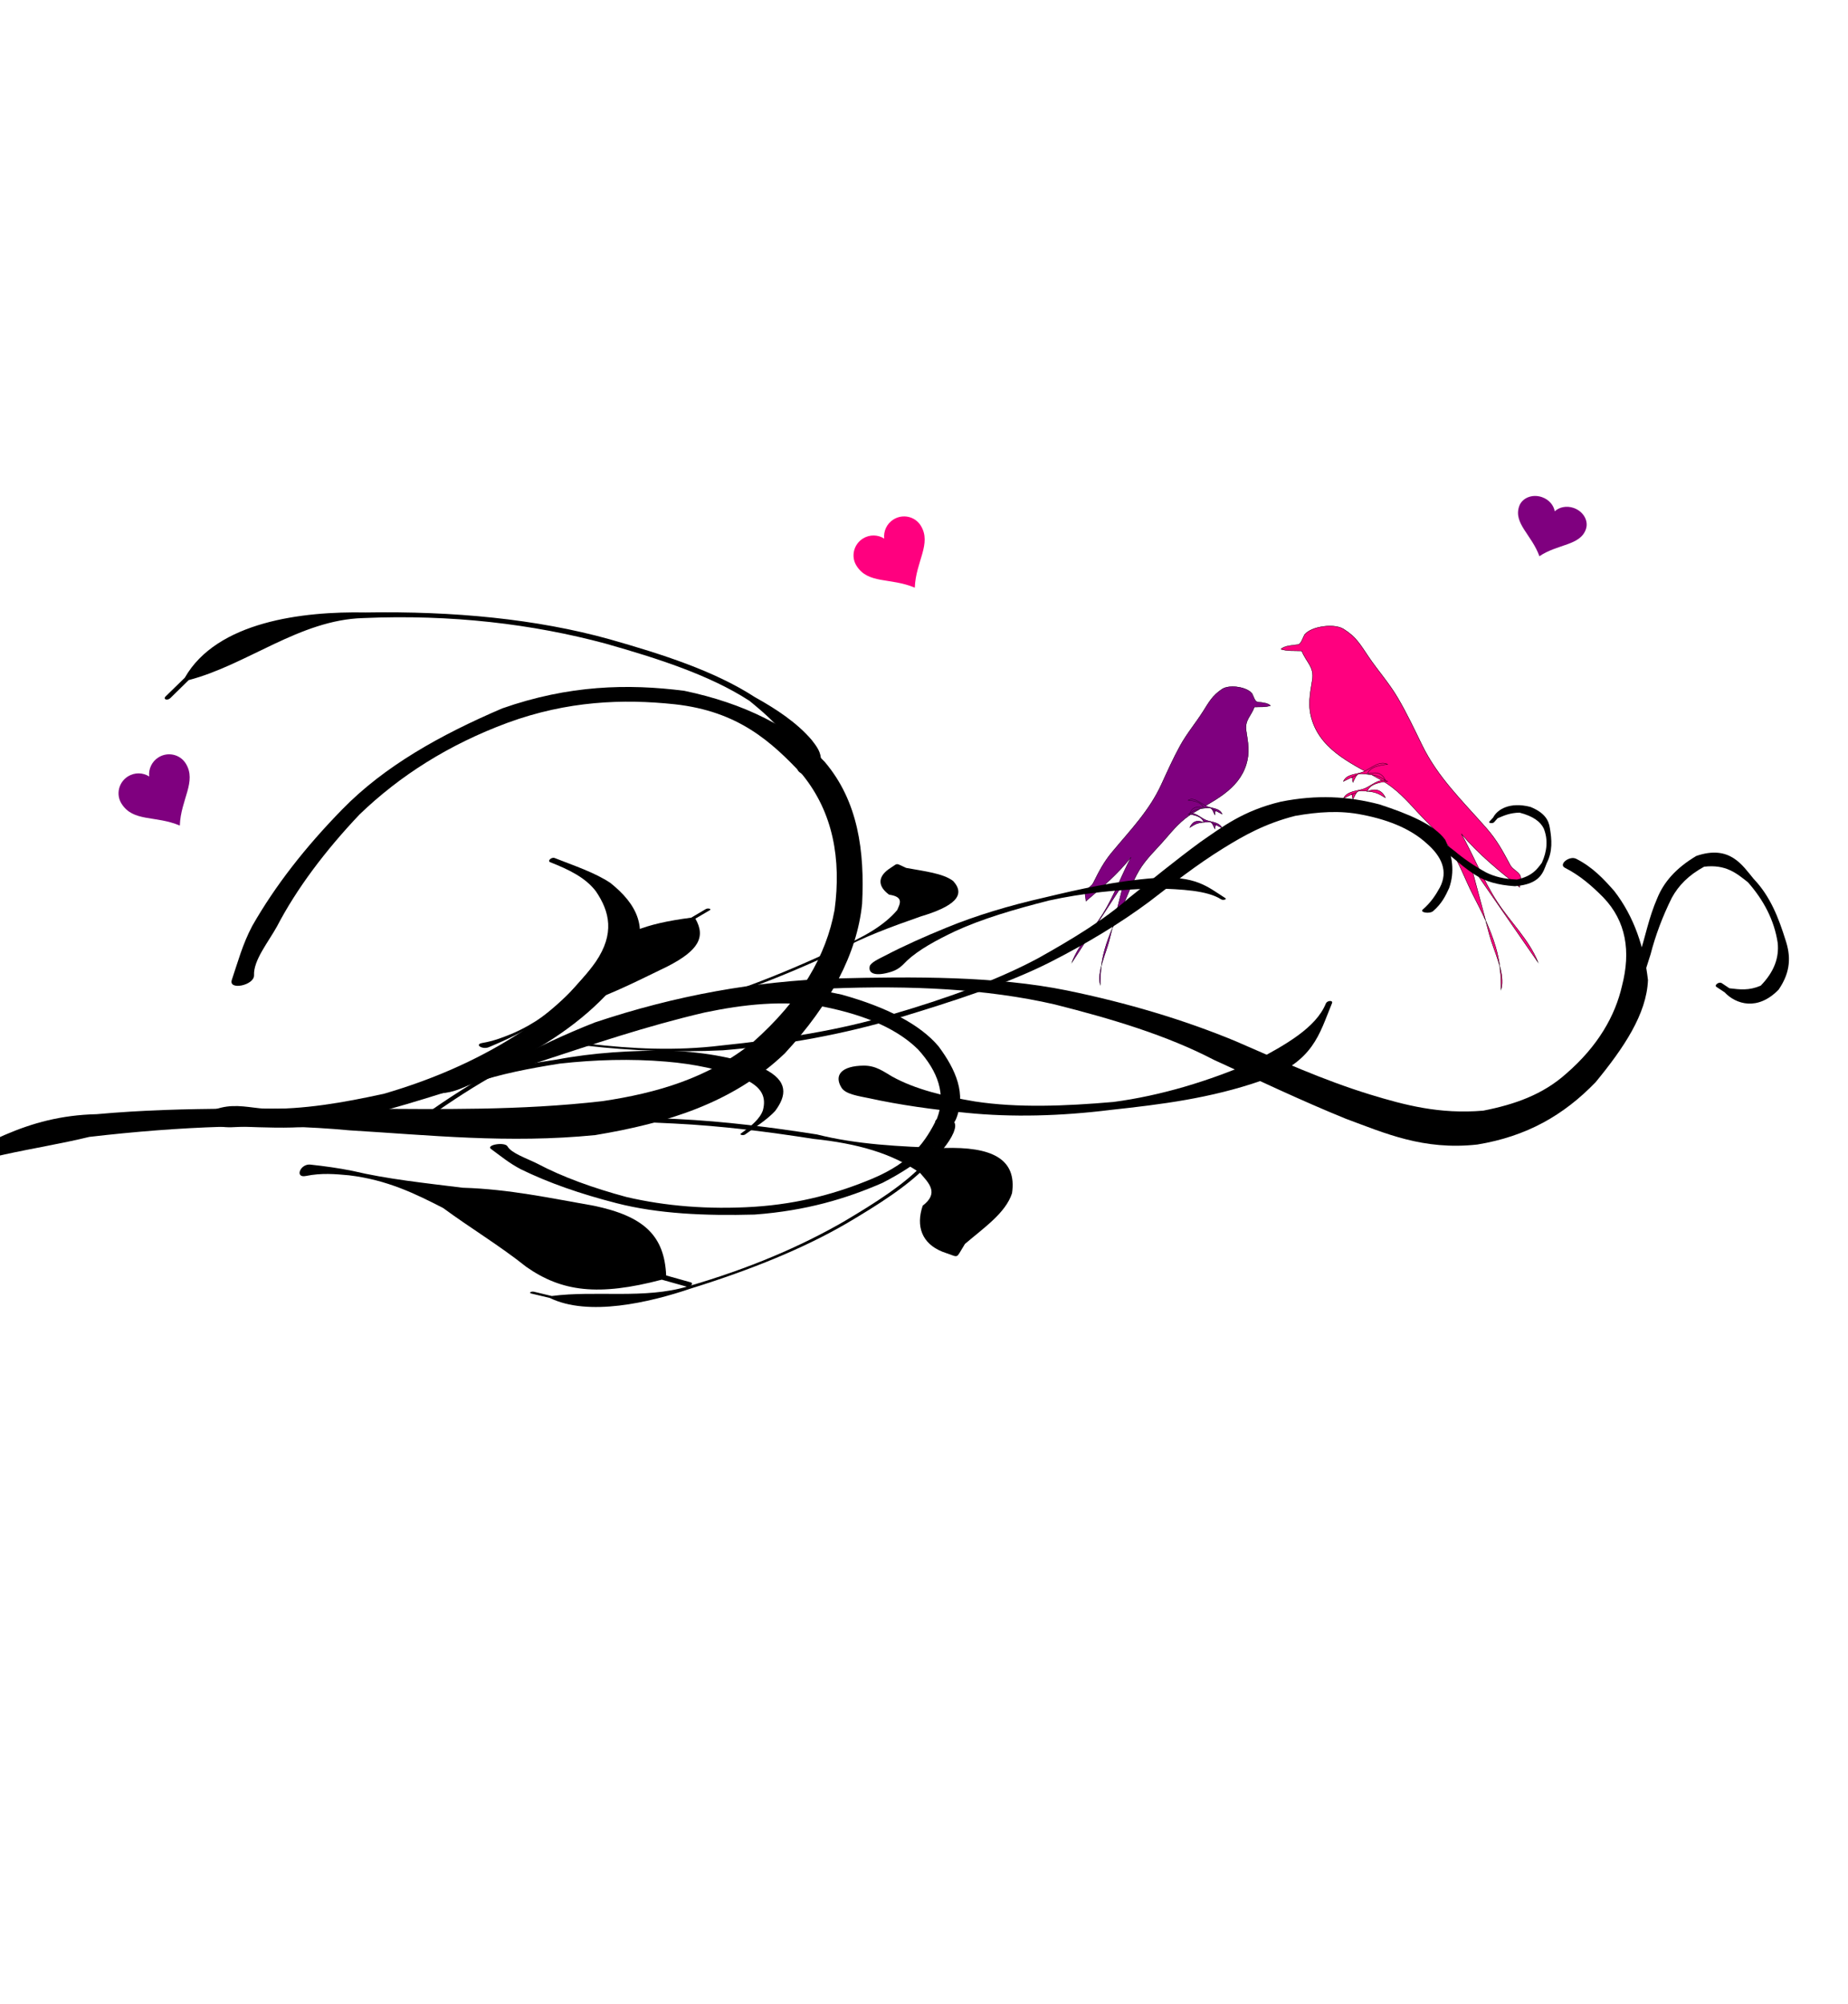 <?xml version="1.0"?><svg width="265.669" height="287.933" xmlns="http://www.w3.org/2000/svg" xmlns:xlink="http://www.w3.org/1999/xlink">
 <title>love birds on a branch</title>
 <g>
  <title>Layer 1</title>
  <defs>
   <filter id="svg_682">
    <feGaussianBlur stdDeviation="0.028" id="svg_683"/>
   </filter>
   <pattern xlink:href="#svg_511" patternTransform="translate(-84.138 510.395)" id="svg_482"/>
   <pattern xlink:href="#svg_511" patternTransform="matrix(0.88 0 0 0.88 -58.848 577.678)" id="svg_676"/>
   <pattern xlink:href="#svg_511" patternTransform="matrix(0.88 0 0 0.88 -58.848 577.678)" id="svg_674"/>
   <pattern xlink:href="#svg_511" patternTransform="matrix(0.88 0 0 0.88 -58.848 577.678)" id="svg_672"/>
   <pattern xlink:href="#svg_511" patternTransform="matrix(0.88 0 0 0.88 -58.848 577.678)" id="svg_670"/>
   <pattern xlink:href="#svg_511" patternTransform="matrix(0.88 0 0 0.88 -58.848 577.678)" id="svg_668"/>
   <pattern xlink:href="#svg_736" patternTransform="translate(0.067 0.067)" id="svg_681"/>
   <pattern xlink:href="#svg_684" patternTransform="translate(-79.949 517.532)" id="svg_736"/>
   <pattern xlink:href="#svg_712" patternTransform="translate(-212.763 474.817)" id="svg_507"/>
   <pattern xlink:href="#svg_735" patternTransform="matrix(0.894 0 0 0.816 -53.447 517.427)" id="svg_509"/>
   <pattern xlink:href="#svg_723" patternTransform="matrix(0.894 0 0 0.816 -50.365 517.419)" id="svg_735"/>
   <pattern xlink:href="#svg_724" patternTransform="matrix(0.692 0 0 0.692 3.54248e-007 -1.90234e-005)" id="svg_723"/>
   <pattern xlink:href="#svg_727" patternTransform="matrix(0.732 0 0 0.715 -6.45752e-007 1.75391e-005)" id="svg_726"/>
   <pattern height="3.636" width="3.551" patternTransform="matrix(0.732 0 0 0.715 -50.326 517.536)" patternUnits="userSpaceOnUse" id="svg_727">
    <path d="m2.198,0.292c0.286,0.319 0.363,0.78 0.173,1.03c-0.19,0.25 -0.577,0.194 -0.863,-0.125c-0.286,-0.319 -0.363,-0.78 -0.173,-1.03c0.19,-0.25 0.577,-0.194 0.863,0.125z" fill="#800000" id="svg_734"/>
    <path d="m1.26,2.078c-0.269,0.374 -0.687,0.54 -0.933,0.371c-0.246,-0.169 -0.227,-0.609 0.042,-0.982c0.269,-0.374 0.687,-0.54 0.933,-0.371c0.246,0.169 0.227,0.609 -0.042,0.982z" fill="#800000" id="svg_733"/>
    <path d="m2.096,3.118c-0.376,0.132 -0.735,-0.037 -0.802,-0.378c-0.067,-0.341 0.184,-0.725 0.56,-0.857c0.376,-0.132 0.735,0.037 0.802,0.378c0.067,0.341 -0.184,0.725 -0.56,0.857z" fill="#800000" id="svg_732"/>
    <path d="m0.905,0.6c-0.074,0.344 -0.331,0.632 -0.574,0.644c-0.243,0.012 -0.38,-0.256 -0.305,-0.6c0.074,-0.344 0.331,-0.632 0.574,-0.644c0.243,-0.012 0.38,0.256 0.305,0.6z" fill="#800000" id="svg_731"/>
    <path d="m3.13,1.487c-0.278,0.132 -0.543,-0.037 -0.592,-0.378c-0.049,-0.341 0.136,-0.725 0.414,-0.857c0.278,-0.132 0.543,0.037 0.592,0.378c0.049,0.341 -0.136,0.725 -0.414,0.857z" fill="#800000" id="svg_730"/>
    <path d="m3.519,2.719c0.036,0.351 -0.117,0.72 -0.341,0.824c-0.224,0.104 -0.435,-0.096 -0.471,-0.447c-0.036,-0.351 0.117,-0.72 0.341,-0.824c0.224,-0.104 0.435,0.096 0.471,0.447z" fill="#800000" id="svg_729"/>
    <path d="m0.481,3.627c-0.323,-0.051 -0.533,-0.301 -0.47,-0.558c0.063,-0.257 0.375,-0.424 0.698,-0.373c0.323,0.051 0.533,0.301 0.47,0.558c-0.063,0.257 -0.375,0.424 -0.698,0.373z" fill="#800000" id="svg_728"/>
   </pattern>
   <pattern height="2.599" width="2.6" patternTransform="matrix(0.692 0 0 0.692 -50.326 517.536)" patternUnits="userSpaceOnUse" id="svg_724">
    <rect height="2.599" width="2.6" y="0" x="0" fill="url(#svg_726)" id="svg_725"/>
   </pattern>
   <pattern height="1.8" width="1.8" patternTransform="translate(-50.326 517.536)" patternUnits="userSpaceOnUse" id="svg_721">
    <rect height="1.8" width="1.8" y="0" x="0" fill="url(#svg_723)" id="svg_722"/>
   </pattern>
   <pattern height="2.175" width="2.341" patternTransform="translate(-50.418 517.402)" patternUnits="userSpaceOnUse" id="svg_712">
    <path d="m0.647,0.543c-0.085,0.118 -0.216,0.198 -0.345,0.21c-0.129,0.012 -0.236,-0.047 -0.281,-0.153c-0.044,-0.106 -0.02,-0.245 0.065,-0.363c0.085,-0.118 0.216,-0.198 0.345,-0.21c0.129,-0.012 0.236,0.047 0.281,0.153c0.044,0.106 0.02,0.245 -0.065,0.363z" fill="#333333" id="svg_720"/>
    <path d="m0.801,1.027c0.08,0.127 0.097,0.272 0.043,0.38c-0.054,0.108 -0.169,0.163 -0.303,0.145c-0.134,-0.019 -0.266,-0.108 -0.346,-0.235c-0.08,-0.127 -0.097,-0.272 -0.043,-0.38c0.054,-0.108 0.169,-0.163 0.303,-0.145c0.134,0.019 0.266,0.108 0.346,0.235z" fill="#333333" id="svg_719"/>
    <path d="m1.504,0.314c0.105,0.151 0.142,0.333 0.098,0.476c-0.044,0.143 -0.164,0.226 -0.313,0.218c-0.149,-0.008 -0.306,-0.106 -0.411,-0.258c-0.105,-0.151 -0.142,-0.333 -0.098,-0.476c0.044,-0.143 0.164,-0.226 0.313,-0.218c0.149,0.008 0.306,0.106 0.411,0.258z" fill="#333333" id="svg_718"/>
    <path d="m0.42,2.175c-0.138,0 -0.265,-0.053 -0.334,-0.139c-0.069,-0.086 -0.069,-0.193 -0,-0.279c0.069,-0.086 0.196,-0.14 0.334,-0.14c0.138,-0 0.265,0.053 0.334,0.139c0.069,0.086 0.069,0.193 0,0.279c-0.069,0.086 -0.196,0.14 -0.334,0.14z" fill="#333333" id="svg_717"/>
    <path d="m1.539,1.831c-0.137,0.103 -0.304,0.143 -0.439,0.107c-0.135,-0.036 -0.216,-0.144 -0.214,-0.283c0.002,-0.139 0.088,-0.287 0.225,-0.39c0.137,-0.103 0.304,-0.143 0.439,-0.107c0.135,0.036 0.216,0.144 0.214,0.283c-0.002,0.139 -0.088,0.287 -0.225,0.39z" fill="#333333" id="svg_716"/>
    <path d="m2.219,0.55c-0.082,0.116 -0.201,0.189 -0.313,0.192c-0.112,0.003 -0.199,-0.066 -0.229,-0.179c-0.03,-0.113 0.003,-0.255 0.085,-0.371c0.082,-0.116 0.201,-0.189 0.313,-0.192c0.112,-0.003 0.199,0.066 0.229,0.179c0.03,0.113 -0.003,0.255 -0.085,0.371z" fill="#333333" id="svg_715"/>
    <path d="m2.302,1.878c-0.052,0.129 -0.148,0.226 -0.252,0.255c-0.104,0.029 -0.2,-0.015 -0.251,-0.115c-0.052,-0.1 -0.051,-0.241 0.001,-0.37c0.052,-0.129 0.148,-0.226 0.252,-0.255c0.104,-0.029 0.2,0.015 0.251,0.115c0.052,0.1 0.051,0.241 -0.001,0.37z" fill="#333333" id="svg_714"/>
    <path d="m2.032,0.805c0.112,0.007 0.213,0.058 0.265,0.134c0.052,0.076 0.046,0.165 -0.015,0.233c-0.061,0.069 -0.167,0.106 -0.28,0.099c-0.112,-0.007 -0.213,-0.058 -0.265,-0.134c-0.052,-0.076 -0.046,-0.165 0.015,-0.233c0.061,-0.069 0.167,-0.106 0.28,-0.099z" fill="#333333" id="svg_713"/>
   </pattern>
   <pattern height="4" width="4" patternTransform="translate(-50.394 512.782)" patternUnits="userSpaceOnUse" id="svg_497">
    <g transform="matrix(1.72 0.053 -0.049 1.852 117.386 -950.24)" fill="#800000" id="svg_703">
     <path d="m-52.794,515.086c-0.131,0.182 -0.362,0.261 -0.517,0.177c-0.155,-0.085 -0.174,-0.301 -0.044,-0.484c0.131,-0.182 0.362,-0.261 0.517,-0.177c0.155,0.085 0.174,0.301 0.044,0.484z" fill="#800000" id="svg_711"/>
     <path d="m-52.641,515.569c0.124,0.196 0.089,0.42 -0.079,0.499c-0.167,0.08 -0.403,-0.014 -0.527,-0.21c-0.124,-0.196 -0.089,-0.419 0.079,-0.499c0.167,-0.08 0.403,0.014 0.527,0.21z" fill="#800000" id="svg_710"/>
     <path d="m-51.937,514.857c0.162,0.234 0.153,0.521 -0.02,0.641c-0.173,0.121 -0.444,0.029 -0.606,-0.205c-0.162,-0.234 -0.153,-0.521 0.02,-0.641c0.173,-0.121 0.444,-0.029 0.606,0.205z" fill="#800000" id="svg_709"/>
     <path d="m-53.021,516.718c-0.212,0 -0.385,-0.125 -0.385,-0.28c0,-0.154 0.172,-0.279 0.385,-0.279c0.212,0 0.385,0.125 0.385,0.279c0,0.154 -0.172,0.28 -0.385,0.28z" fill="#800000" id="svg_708"/>
     <path d="m-51.902,516.373c-0.212,0.159 -0.479,0.16 -0.597,0.004c-0.118,-0.156 -0.042,-0.411 0.17,-0.569c0.212,-0.158 0.479,-0.16 0.596,-0.004c0.118,0.156 0.042,0.411 -0.17,0.569z" fill="#800000" id="svg_707"/>
     <path d="m-51.222,515.092c-0.127,0.179 -0.332,0.244 -0.458,0.145c-0.126,-0.098 -0.126,-0.324 0.001,-0.503c0.127,-0.179 0.332,-0.244 0.458,-0.145c0.126,0.098 0.126,0.324 -0.001,0.503z" fill="#800000" id="svg_706"/>
     <path d="m-51.139,516.421c-0.081,0.199 -0.258,0.309 -0.397,0.245c-0.139,-0.064 -0.186,-0.276 -0.105,-0.476c0.081,-0.199 0.258,-0.308 0.397,-0.245c0.139,0.064 0.186,0.277 0.105,0.476z" fill="#800000" id="svg_705"/>
     <path d="m-51.409,515.348c0.173,0.011 0.308,0.124 0.3,0.253c-0.008,0.128 -0.155,0.224 -0.329,0.213c-0.174,-0.011 -0.308,-0.124 -0.3,-0.253c0.008,-0.129 0.155,-0.224 0.329,-0.213z" fill="#800000" id="svg_704"/>
    </g>
   </pattern>
   <pattern height="4.509" width="4.532" patternTransform="translate(-50.633 507.297)" patternUnits="userSpaceOnUse" id="svg_494">
    <g id="svg_693">
     <path d="m0.79,2.826c-0.436,0 -0.79,-0.235 -0.79,-0.524c-0,-0.29 0.353,-0.525 0.79,-0.525c0.436,-0 0.79,0.235 0.79,0.524c0,0.29 -0.353,0.525 -0.79,0.525z" fill="#800000" id="svg_702"/>
     <path d="m3.826,1.481c-0.454,0.316 -0.898,0.297 -0.992,-0.043c-0.093,-0.34 0.2,-0.872 0.654,-1.188c0.454,-0.316 0.898,-0.297 0.992,0.043c0.093,0.34 -0.2,0.872 -0.654,1.188z" fill="#800000" id="svg_701"/>
     <path d="m2.314,1.647c0.327,0.029 0.579,0.331 0.564,0.674c-0.015,0.343 -0.292,0.598 -0.619,0.569c-0.327,-0.029 -0.579,-0.331 -0.564,-0.674c0.015,-0.343 0.292,-0.598 0.619,-0.569z" fill="#800000" id="svg_700"/>
     <path d="m3.742,2.779c-0.436,0 -0.79,-0.235 -0.79,-0.524c-0,-0.29 0.353,-0.525 0.79,-0.525c0.436,-0 0.79,0.235 0.79,0.524c0,0.29 -0.353,0.525 -0.79,0.525z" fill="#800000" id="svg_699"/>
     <path d="m2.79,0.79c0,0.436 -0.235,0.79 -0.524,0.79c-0.29,0 -0.525,-0.353 -0.525,-0.79c-0,-0.436 0.235,-0.79 0.524,-0.79c0.29,-0 0.525,0.353 0.525,0.79z" fill="#800000" id="svg_698"/>
     <path d="m2.814,3.718c0,0.436 -0.235,0.79 -0.524,0.79c-0.29,0 -0.525,-0.353 -0.525,-0.79c-0,-0.436 0.235,-0.79 0.524,-0.79c0.29,-0 0.525,0.353 0.525,0.79l-0,0z" fill="#800000" id="svg_697"/>
     <path d="m1.05,4.281c-0.454,0.316 -0.898,0.297 -0.992,-0.043c-0.093,-0.34 0.2,-0.872 0.654,-1.188c0.454,-0.316 0.898,-0.297 0.992,0.043c0.093,0.34 -0.2,0.872 -0.654,1.188z" fill="#800000" id="svg_696"/>
     <path d="m1.497,0.72c0.316,0.454 0.297,0.898 -0.043,0.992c-0.34,0.093 -0.872,-0.2 -1.188,-0.654c-0.316,-0.454 -0.297,-0.898 0.043,-0.992c0.34,-0.093 0.872,0.2 1.188,0.654z" fill="#800000" id="svg_695"/>
     <path d="m4.25,3.45c0.316,0.454 0.297,0.898 -0.043,0.992c-0.34,0.093 -0.872,-0.2 -1.188,-0.654c-0.316,-0.454 -0.297,-0.898 0.043,-0.992c0.34,-0.093 0.872,0.2 1.188,0.654z" fill="#800000" id="svg_694"/>
    </g>
   </pattern>
   <pattern height="5.603" width="5.6" patternTransform="translate(-82.239 518.899)" patternUnits="userSpaceOnUse" id="svg_684">
    <path d="m1.549,1.402c-0.202,0.304 -0.517,0.51 -0.826,0.54c-0.309,0.03 -0.565,-0.121 -0.671,-0.395c-0.106,-0.274 -0.047,-0.63 0.156,-0.934c0.202,-0.304 0.517,-0.51 0.826,-0.54c0.309,-0.03 0.565,0.121 0.671,0.395c0.106,0.274 0.047,0.63 -0.156,0.934z" fill="#800000" id="svg_692"/>
    <path d="m1.989,2.646c0.192,0.326 0.231,0.699 0.103,0.978c-0.128,0.278 -0.404,0.42 -0.725,0.372c-0.32,-0.048 -0.635,-0.279 -0.827,-0.606c-0.192,-0.326 -0.231,-0.699 -0.103,-0.978c0.128,-0.279 0.404,-0.42 0.725,-0.372c0.32,0.048 0.635,0.279 0.827,0.606z" fill="#800000" id="svg_691"/>
    <path d="m3.598,0.664c0.251,0.389 0.341,0.856 0.234,1.225c-0.106,0.369 -0.392,0.583 -0.749,0.562c-0.357,-0.021 -0.732,-0.274 -0.983,-0.664c-0.251,-0.389 -0.341,-0.856 -0.234,-1.225c0.106,-0.369 0.392,-0.583 0.749,-0.562c0.357,0.021 0.732,0.274 0.983,0.664z" fill="#740000" id="svg_690"/>
    <path d="m1.004,5.603c-0.329,0 -0.633,-0.136 -0.798,-0.359c-0.165,-0.223 -0.165,-0.497 -0,-0.719c0.165,-0.223 0.469,-0.36 0.798,-0.36c0.329,-0 0.633,0.136 0.798,0.359c0.165,0.223 0.165,0.497 0,0.719c-0.165,0.223 -0.469,0.36 -0.798,0.36z" fill="#7b0000" id="svg_689"/>
    <path d="m3.682,4.717c-0.327,0.264 -0.728,0.369 -1.049,0.276c-0.322,-0.093 -0.517,-0.371 -0.511,-0.728c0.006,-0.357 0.211,-0.74 0.539,-1.003c0.327,-0.264 0.728,-0.369 1.049,-0.276c0.322,0.093 0.517,0.371 0.511,0.728c-0.006,0.357 -0.211,0.74 -0.539,1.003z" fill="#800000" id="svg_688"/>
    <path d="m5.307,1.418c-0.196,0.299 -0.482,0.487 -0.749,0.494c-0.268,0.007 -0.476,-0.169 -0.547,-0.461c-0.071,-0.292 0.006,-0.656 0.203,-0.954c0.196,-0.299 0.482,-0.487 0.749,-0.494c0.268,-0.007 0.476,0.169 0.547,0.461c0.071,0.292 -0.006,0.656 -0.203,0.954z" fill="#800000" id="svg_687"/>
    <path d="m5.506,4.838c-0.125,0.332 -0.354,0.582 -0.603,0.656c-0.248,0.074 -0.478,-0.039 -0.601,-0.297c-0.124,-0.258 -0.123,-0.621 0.002,-0.952c0.125,-0.332 0.354,-0.582 0.603,-0.656c0.248,-0.074 0.478,0.039 0.601,0.297c0.124,0.258 0.123,0.621 -0.002,0.952z" fill="#800000" id="svg_686"/>
    <path d="m4.86,2.077c0.269,0.018 0.511,0.149 0.634,0.344c0.124,0.195 0.11,0.424 -0.035,0.6c-0.145,0.177 -0.4,0.274 -0.669,0.256c-0.269,-0.018 -0.511,-0.149 -0.634,-0.344c-0.124,-0.195 -0.11,-0.424 0.035,-0.6c0.145,-0.177 0.4,-0.274 0.669,-0.256z" fill="#800000" id="svg_685"/>
   </pattern>
   <pattern height="5.737" width="5.734" patternTransform="translate(-80.017 517.465)" patternUnits="userSpaceOnUse" id="svg_511">
    <rect filter="url(#svg_682)" height="5.603" width="5.6" y="0.067" x="0.067" fill="url(#svg_681)" id="svg_680"/>
   </pattern>
  </defs>
  <g transform="matrix(0.581 0 0 0.546 113.568 39.564)" id="svg_981">
   <g transform="matrix(0.231 0 0 0.231 156 56)" id="svg_973">
    <path d="m-127.13,185.493c4.843,13.105 13.583,18.122 11.341,32.994c-2.536,16.818 -5.323,29.71 -0.014,46.823c10.967,35.352 45.661,50.36 74.324,67.683c15.217,9.196 26.529,22.356 37.943,35.707c12.266,14.347 26.784,27.51 36.366,43.865c9.423,16.083 15.43,34.245 23.547,51.009c9.342,19.294 18.258,38.266 24.049,58.97c4.453,15.92 6.174,32.289 5.983,48.778c4.883,-18.1 -7.985,-44.514 -12.331,-61.765c-6.709,-26.638 -13.419,-53.274 -20.129,-79.912c23.987,36.875 47.974,73.75 71.961,110.625c-9.787,-25.704 -29.193,-45.251 -43.412,-68.315c-15.164,-24.598 -25.233,-52.44 -38.719,-78.021c18.38,23.104 40.146,41.964 62.574,60.94c-0.14,-4.667 2.293,-9.447 0.392,-13.586c-2.033,-4.425 -8.133,-6.833 -10.558,-11.645c-8.194,-16.255 -14.127,-28.365 -26.132,-42.83c-25.379,-30.58 -51.587,-57.379 -68.313,-93.901c-8.297,-18.118 -16.385,-36.326 -26.011,-53.783c-9.495,-17.218 -21.33,-31.071 -31.683,-47.426c-8.495,-13.42 -13.049,-22.217 -26.399,-31.052c-9.333,-6.177 -31.261,-3.595 -39.306,3.882c-3.709,3.447 -4.4,10.41 -7.822,13.198c-4.955,4.037 -15.178,0.837 -19.945,5.821c6.942,2.363 15.027,1.653 22.294,1.941" fill-rule="evenodd" fill="#ff007f" clip-rule="evenodd" id="svg_980"/>
    <path d="m-127.13,185.493c4.843,13.105 13.583,18.122 11.341,32.994c-2.536,16.818 -5.323,29.71 -0.014,46.823c10.967,35.352 45.661,50.36 74.324,67.683c15.217,9.196 26.529,22.356 37.943,35.707c12.266,14.347 26.784,27.51 36.366,43.865c9.423,16.083 15.43,34.245 23.547,51.009c9.342,19.294 18.258,38.266 24.049,58.97c4.453,15.92 6.174,32.289 5.983,48.778c4.883,-18.1 -7.985,-44.514 -12.331,-61.765c-6.709,-26.638 -13.419,-53.274 -20.129,-79.912c23.987,36.875 47.974,73.75 71.961,110.625c-9.787,-25.704 -29.193,-45.251 -43.412,-68.315c-15.164,-24.598 -25.233,-52.44 -38.719,-78.021c18.38,23.104 40.146,41.964 62.574,60.94c-0.14,-4.667 2.293,-9.447 0.392,-13.586c-2.033,-4.425 -8.133,-6.833 -10.558,-11.645c-8.194,-16.255 -14.127,-28.365 -26.132,-42.83c-25.379,-30.58 -51.587,-57.379 -68.313,-93.901c-8.297,-18.118 -16.385,-36.326 -26.011,-53.783c-9.495,-17.218 -21.33,-31.071 -31.683,-47.426c-8.495,-13.42 -13.049,-22.217 -26.399,-31.052c-9.7,-6.419 -30.804,-3.251 -39.306,3.882c-0.814,0.683 -1.638,1.536 -2.346,2.329" stroke-width="0.381" stroke-miterlimit="10" stroke-linecap="square" stroke="#000000" fill="#ff007f" id="svg_979"/>
    <path d="m-124.002,166.862c-1.877,3.11 -3.65,10.941 -7.286,11.457c-5.857,0.832 -14.238,1.159 -18.135,5.233c6.941,2.362 15.026,1.653 22.293,1.94" stroke-width="0.381" stroke-miterlimit="10" stroke-linecap="square" stroke="#000000" fill="#ff007f" id="svg_978"/>
    <path d="m-82.547,353.565c4.465,-2.399 8.924,-4.844 13.689,-6.598c-1.389,0.362 -4.082,1.969 -5.085,2.329c-0.406,-0.156 0.789,-0.8 0.392,-0.777c0.4,1.62 0.885,3.714 1.174,6.211c4.852,-10.432 4.031,-10.429 15.252,-9.315c9.143,0.907 11.701,2.294 19.557,7.375c-3.951,-9.078 -10.878,-10.973 -19.557,-6.988c2.663,-8.726 13.926,-10.875 21.901,-11.644c-9.523,-4.508 -17.551,5.938 -26.007,8.733c-7.808,2.582 -17.133,2.471 -21.316,10.674" fill-rule="evenodd" fill="#ff007f" clip-rule="evenodd" id="svg_977"/>
    <path d="m-82.547,353.565c4.465,-2.399 8.924,-4.844 13.689,-6.598c-1.389,0.362 -4.082,1.969 -5.085,2.329c-0.406,-0.156 0.789,-0.8 0.392,-0.777c0.4,1.62 0.885,3.714 1.174,6.211c4.852,-10.432 4.031,-10.429 15.252,-9.315c9.143,0.907 11.701,2.294 19.557,7.375c-3.951,-9.078 -10.878,-10.973 -19.557,-6.988c2.663,-8.726 13.926,-10.875 21.901,-11.644c-9.523,-4.508 -17.551,5.938 -26.007,8.733c-7.808,2.582 -17.133,2.471 -21.316,10.674" stroke-width="0.381" stroke-miterlimit="10" stroke-linecap="square" stroke="#000000" fill="#ff007f" id="svg_976"/>
    <path d="m-82.547,334.158c4.512,-2.427 9.084,-4.74 13.689,-6.986c-1.35,0.331 -3.641,2.078 -5.085,2.717c2.636,0.793 0.527,0.662 1.565,5.433c4.944,-10.627 3.97,-10.439 15.252,-9.315c8.735,0.87 12.123,1.646 19.557,6.986c-3.934,-9.475 -11.086,-9.887 -19.557,-6.986c3.064,-8.547 13.821,-10.479 21.901,-11.257c-8.757,-4.901 -18.301,5.138 -26.007,8.54c-7.404,3.269 -17.53,2.234 -21.315,10.868" fill-rule="evenodd" fill="#ff007f" clip-rule="evenodd" id="svg_975"/>
    <path d="m-82.547,334.158c4.512,-2.427 9.084,-4.74 13.689,-6.986c-1.35,0.331 -3.641,2.078 -5.085,2.717c2.636,0.793 0.527,0.662 1.565,5.433c4.944,-10.627 3.97,-10.439 15.252,-9.315c8.735,0.87 12.123,1.646 19.557,6.986c-3.934,-9.475 -11.086,-9.887 -19.557,-6.986c3.064,-8.547 13.821,-10.479 21.901,-11.257c-8.757,-4.901 -18.301,5.138 -26.007,8.54c-7.404,3.269 -17.53,2.234 -21.315,10.868" stroke-width="0.381" stroke-miterlimit="10" stroke-linecap="square" stroke="#000000" fill="#ff007f" id="svg_974"/>
   </g>
  </g>
  <g transform="matrix(0.532 0 0 0.545 69.86 12.28)" id="svg_990">
   <g transform="matrix(-0.195 0 0 0.19 167.008 63.86)" id="svg_982">
    <path d="m-208.443,526.515c4.843,13.105 13.583,18.122 11.341,32.994c-2.536,16.818 -5.323,29.71 -0.014,46.823c10.967,35.352 45.661,50.36 74.324,67.683c15.217,9.196 26.529,22.356 37.943,35.707c12.266,14.347 26.784,27.51 36.366,43.865c9.423,16.083 15.43,34.245 23.547,51.009c9.342,19.294 18.258,38.266 24.049,58.97c4.453,15.92 6.174,32.289 5.983,48.778c4.883,-18.1 -7.985,-44.514 -12.331,-61.765c-6.709,-26.638 -13.419,-53.274 -20.129,-79.912c23.987,36.875 47.974,73.75 71.961,110.625c-9.787,-25.704 -29.193,-45.251 -43.412,-68.315c-15.164,-24.598 -25.233,-52.44 -38.719,-78.021c18.38,23.104 40.146,41.964 62.574,60.94c-0.14,-4.667 2.293,-9.447 0.392,-13.586c-2.033,-4.425 -8.133,-6.833 -10.558,-11.645c-8.194,-16.255 -14.127,-28.365 -26.132,-42.83c-25.379,-30.58 -51.587,-57.379 -68.313,-93.901c-8.297,-18.118 -16.385,-36.326 -26.011,-53.783c-9.495,-17.218 -21.33,-31.071 -31.683,-47.426c-8.495,-13.42 -13.049,-22.217 -26.399,-31.052c-9.333,-6.177 -31.261,-3.595 -39.306,3.882c-3.709,3.447 -4.4,10.41 -7.822,13.198c-4.955,4.037 -15.178,0.837 -19.945,5.821c6.942,2.363 15.027,1.653 22.294,1.941" fill-rule="evenodd" fill="#7f007f" clip-rule="evenodd" id="svg_989"/>
    <path d="m-208.443,526.515c4.843,13.105 13.583,18.122 11.341,32.994c-2.536,16.818 -5.323,29.71 -0.014,46.823c10.967,35.352 45.661,50.36 74.324,67.683c15.217,9.196 26.529,22.356 37.943,35.707c12.266,14.347 26.784,27.51 36.366,43.865c9.423,16.083 15.43,34.245 23.547,51.009c9.342,19.294 18.258,38.266 24.049,58.97c4.453,15.92 6.174,32.289 5.983,48.778c4.883,-18.1 -7.985,-44.514 -12.331,-61.765c-6.709,-26.638 -13.419,-53.274 -20.129,-79.912c23.987,36.875 47.974,73.75 71.961,110.625c-9.787,-25.704 -29.193,-45.251 -43.412,-68.315c-15.164,-24.598 -25.233,-52.44 -38.719,-78.021c18.38,23.104 40.146,41.964 62.574,60.94c-0.14,-4.667 2.293,-9.447 0.392,-13.586c-2.033,-4.425 -8.133,-6.833 -10.558,-11.645c-8.194,-16.255 -14.127,-28.365 -26.132,-42.83c-25.379,-30.58 -51.587,-57.379 -68.313,-93.901c-8.297,-18.118 -16.385,-36.326 -26.011,-53.783c-9.495,-17.218 -21.33,-31.071 -31.683,-47.426c-8.495,-13.42 -13.049,-22.217 -26.399,-31.052c-9.7,-6.419 -30.804,-3.251 -39.306,3.882c-0.814,0.683 -1.638,1.536 -2.346,2.329" stroke-width="0.381" stroke-miterlimit="10" stroke-linecap="square" stroke="#000000" fill="#7f007f" id="svg_988"/>
    <path d="m-205.315,507.884c-1.877,3.11 -3.65,10.941 -7.286,11.457c-5.857,0.832 -14.238,1.159 -18.135,5.233c6.941,2.362 15.026,1.653 22.293,1.94" stroke-width="0.381" stroke-miterlimit="10" stroke-linecap="square" stroke="#000000" fill="#7f007f" id="svg_987"/>
    <path d="m-163.86,694.587c4.465,-2.399 8.924,-4.844 13.689,-6.598c-1.389,0.362 -4.082,1.969 -5.085,2.329c-0.406,-0.156 0.789,-0.8 0.392,-0.777c0.4,1.62 0.885,3.714 1.174,6.211c4.852,-10.432 4.031,-10.429 15.252,-9.315c9.143,0.907 11.701,2.294 19.557,7.375c-3.951,-9.078 -10.878,-10.973 -19.557,-6.988c2.663,-8.726 13.926,-10.875 21.901,-11.644c-9.523,-4.508 -17.551,5.938 -26.007,8.733c-7.808,2.582 -17.133,2.471 -21.316,10.674" fill-rule="evenodd" fill="#7f007f" clip-rule="evenodd" id="svg_986"/>
    <path d="m-163.86,694.587c4.465,-2.399 8.924,-4.844 13.689,-6.598c-1.389,0.362 -4.082,1.969 -5.085,2.329c-0.406,-0.156 0.789,-0.8 0.392,-0.777c0.4,1.62 0.885,3.714 1.174,6.211c4.852,-10.432 4.031,-10.429 15.252,-9.315c9.143,0.907 11.701,2.294 19.557,7.375c-3.951,-9.078 -10.878,-10.973 -19.557,-6.988c2.663,-8.726 13.926,-10.875 21.901,-11.644c-9.523,-4.508 -17.551,5.938 -26.007,8.733c-7.808,2.582 -17.133,2.471 -21.316,10.674" stroke-width="0.381" stroke-miterlimit="10" stroke-linecap="square" stroke="#000000" fill="#7f007f" id="svg_985"/>
    <path d="m-163.86,675.18c4.512,-2.427 9.084,-4.74 13.689,-6.986c-1.35,0.331 -3.641,2.078 -5.085,2.717c2.636,0.793 0.527,0.662 1.565,5.433c4.944,-10.627 3.97,-10.439 15.252,-9.315c8.735,0.87 12.123,1.646 19.557,6.986c-3.934,-9.475 -11.086,-9.887 -19.557,-6.986c3.064,-8.547 13.821,-10.479 21.901,-11.257c-8.757,-4.901 -18.301,5.138 -26.007,8.54c-7.404,3.269 -17.53,2.234 -21.315,10.868" fill-rule="evenodd" fill="#7f007f" clip-rule="evenodd" id="svg_984"/>
    <path d="m-163.86,675.18c4.512,-2.427 9.084,-4.74 13.689,-6.986c-1.35,0.331 -3.641,2.078 -5.085,2.717c2.636,0.793 0.527,0.662 1.565,5.433c4.944,-10.627 3.97,-10.439 15.252,-9.315c8.735,0.87 12.123,1.646 19.557,6.986c-3.934,-9.475 -11.086,-9.887 -19.557,-6.986c3.064,-8.547 13.821,-10.479 21.901,-11.257c-8.757,-4.901 -18.301,5.138 -26.007,8.54c-7.404,3.269 -17.53,2.234 -21.315,10.868" stroke-width="0.381" stroke-miterlimit="10" stroke-linecap="square" stroke="#000000" fill="#7f007f" id="svg_983"/>
   </g>
  </g>
  <g transform="rotate(67.406 113.728 131.947) matrix(0.914 0 0 1.95 -51.95 -623.823)" id="svg_991">
   <g transform="matrix(0.442 0 0 0.35 2.01 0.428)" id="svg_994">
    <g id="svg_995">
     <path d="m349.346,1219.88c-5.077,-2.64 -10.207,-4.95 -14.913,-8.33c-10.057,-7.71 -18.565,-16.63 -25.949,-26.9c-8.473,-11.73 -11.071,-25.17 -11.315,-39.32c1.427,-14.81 9.026,-26.43 19.117,-36.82c12.298,-10.63 26.768,-18.05 42.584,-21.57c17.51,-3.31 34.811,-0.54 51.714,4.23c15.621,5 28.553,14.25 38.521,27.13c9.232,14.17 6.76,28.65 0.916,43.47c-9.062,17.61 -22.656,32.24 -35.162,47.41c-13.735,15.31 -24.493,32.68 -33.417,51.13c-3.055,11.6 -9.777,24.22 -8.123,36.04c0.14,1 -1.277,1.2 -1.415,0.19l0,0c-2.021,-14.67 -6.129,-25.5 3.088,-39.51c9.786,-18.43 22.734,-34.79 34.457,-52c10.872,-15.28 22.19,-30.49 30.41,-47.4c4.8,-11.3 6.877,-22.39 1.282,-33.92c-7.424,-12.87 -18.485,-21.39 -32.374,-26.71c-15.756,-5.43 -32.136,-7.57 -48.702,-4.69c-15.167,3.38 -29.67,7.34 -40.668,19.15c-8.896,9.63 -15.78,20.58 -16.775,34c-0.888,13.13 2.607,25.21 9.891,36.23c7.157,9.53 15.682,18.16 25.426,25.06c4.025,3 7.935,7.37 12.914,8.44c3.403,0.73 1.582,6.3 -1.507,4.69z" stroke-width="1px" fill-rule="nonzero" fill="#000000" id="svg_996"/>
     <path d="m493.401,948.647c4.973,-2.52 10.336,-3.691 15.759,-4.79c11.286,-1.808 22.673,-1.26 33.886,0.647c10.962,3.009 18.969,10.196 26.358,18.423c6.507,8.882 8.394,17.809 4.31,28.066c-5.431,11.007 -16.413,17.077 -26.374,23.447c-12.29,7.35 -24.939,14.05 -37.483,20.95c-14.444,7.14 -27.381,16.51 -39.96,26.48c-14.421,11.94 -26.037,26.56 -35.907,42.36c-9.792,14.87 -14.709,31.67 -17.641,49.02c-2.784,13.05 -0.153,25.42 4.351,37.66c0.349,0.95 -0.993,1.44 -1.341,0.5l0,0c-4.563,-12.45 -6.791,-25.32 -6.39,-38.64c2.166,-18.13 8.557,-34.79 18.356,-50.24c10.388,-15.88 21.284,-31.57 35.655,-44.17c12.318,-10.73 25.599,-20.37 39.679,-28.68c12.228,-6.99 24.642,-13.78 36.117,-21.98c7.98,-5.73 15.871,-11.78 20.627,-20.602c2.262,-6.585 2.892,-12.873 -0.837,-19.171c-4.714,-8.417 -12.321,-14.17 -21.166,-17.901c-10.143,-4.541 -20.689,-6.051 -31.651,-3.518c-5.107,1.237 -10.232,2.686 -14.943,5.064c-2.048,1.034 -3.451,-1.887 -1.405,-2.925z" stroke-width="1px" fill-rule="nonzero" fill="#000000" id="svg_997"/>
     <path d="m463.92,1103.93c1.66,-2.41 4.79,-3.42 7.427,-4.62c7.371,-3.45 13.661,-8.56 19.539,-14.1c8.01,-7.8 13.854,-17.14 19.102,-26.9c4.392,-9.66 6.236,-20.26 5.916,-30.82c-1.164,-7.24 -2.571,-14.55 -9.196,-18.44c-0.871,-0.51 -0.142,-1.74 0.727,-1.23l0,0c8.566,5.08 16.641,8.23 15.792,19.97c-1.164,11.4 -5.922,21.48 -10.979,31.65c-4.831,10.31 -11.078,19.88 -18.763,28.31c-5.685,6.28 -11.645,12.29 -18.116,17.77c-2.088,1.81 -4.523,4.26 -7.206,4.52c-5.234,0.52 -7.221,-1.77 -4.243,-6.11z" stroke-width="1px" fill-rule="nonzero" fill="#000000" id="svg_998"/>
     <path d="m389.859,1232.31c0.881,-3.32 4.056,-5.7 6.279,-8.36c5.548,-7.38 8.772,-15.72 11.423,-24.47c1.92,-10.17 1.762,-20.39 -1.136,-30.32c-2.362,-8.29 -7.019,-15.61 -13.25,-21.51c-6.661,-6.01 -14.574,-6.77 -23.126,-5.73c-5.894,0.9 -10.803,3.48 -15.804,6.53c-0.863,0.52 -1.606,-0.7 -0.743,-1.22l0,0c5.139,-3.13 10.134,-6.57 15.753,-8.8c10.443,-3.4 20.645,-4.15 29.912,2.84c7.757,7.24 12.759,15.94 14.816,26.45c1.152,11.1 0.474,22.05 -3.527,32.6c-2.508,9.08 -5.453,18.26 -9.967,26.54c-1.762,3.27 -3.401,7.32 -6.915,8.65c-3.242,1.22 -4.603,0.15 -3.715,-3.2z" stroke-width="1px" fill-rule="nonzero" fill="#000000" id="svg_999"/>
     <path d="m435.782,1172.16c2.466,-2 3.96,-4.8 5.595,-7.47c4.23,-7.09 9.27,-13.62 14.459,-20.02c7.447,-9.29 15.742,-17.81 24.289,-26.07c8.597,-6.81 15.251,-15 21.832,-23.63c6.024,-9.34 13.468,-13.34 24.147,-9.55c5.552,2.82 7.422,8.1 10.2,13.25c0.746,0.6 1.492,1.2 2.238,1.8c0.788,0.63 0.848,0.87 0.001,1.43l0,0c-0.923,0.6 -1.846,1.2 -2.769,1.8c-5.538,3.34 -12.032,3.1 -17.811,0.09c-1.886,-4.29 -6.688,-2.98 -10.997,-2.15c-10.332,3.81 -18.37,9.85 -25.848,17.98c-8.505,8.23 -16.761,16.71 -24.173,25.95c-5.15,6.35 -10.153,12.83 -14.35,19.87c-1.61,2.62 -3.523,5.17 -4.309,8.19c-0.517,1.98 -4.097,-0.18 -2.504,-1.47z" stroke-width="1px" fill-rule="nonzero" fill="#000000" id="svg_1000"/>
     <path d="m357.321,1092.84c-2.376,-0.21 -4.771,-0.5 -7.17,-0.67c-7.419,0.07 -14.649,2.28 -21.673,4.48c-13.997,5.7 -26.403,14.37 -38.455,23.35c-16.384,12.58 -30.689,27.55 -41.558,45.12c-8.047,12.46 -0.472,26.27 -3.453,38.9c1.128,1.67 2.256,3.33 3.383,5c0.567,0.83 -0.621,1.63 -1.184,0.8l0,0c-1.169,-1.75 -2.339,-3.49 -3.508,-5.23c-14.069,-10.78 -5.742,-28.28 3.278,-40.43c11.586,-17.28 25.513,-32.74 42.189,-45.31c12.155,-9.05 24.671,-17.79 38.79,-23.53c7.041,-3.29 14.228,-6.14 21.892,-7.61c2.659,-0.43 5.488,-0.89 8.077,-0.08c3.538,1.11 3.085,5.53 -0.608,5.21z" stroke-width="1px" fill-rule="nonzero" fill="#000000" id="svg_1001"/>
     <path d="m420.763,1219.56c2.473,-2.68 5.072,-5.27 7.81,-7.68c7.482,-6.1 13.931,-13.14 20.619,-20.08c6.849,-8.98 15.607,-16.38 23.861,-24.06c10.332,-8.93 19.512,-11.27 32.763,-8.41c1.869,-1.4 3.738,-2.81 5.607,-4.21c0.807,-0.61 1.666,0.53 0.858,1.14l0,0c-1.892,1.42 -3.784,2.84 -5.677,4.26c-3.177,13.65 -9.668,20.42 -22.771,25.33c-10.401,3.38 -20.354,7.72 -30.639,11.39c-8.548,4.27 -16.943,8.65 -23.615,15.65c-2.311,2.59 -4.58,5.12 -5.692,8.46c-0.804,2.42 -4.855,0.08 -3.124,-1.79z" stroke-width="1px" fill-rule="nonzero" fill="#000000" id="svg_1002"/>
     <path d="m556.264,956.685c-2.167,-1.164 -4.283,-2.496 -6.465,-3.673c-4.994,-3.491 -10.471,-6.22 -15.983,-8.784c-5.454,-2.764 -11.194,-4.938 -16.406,-8.161c-4.402,-2.582 -7.329,-6.067 -8.531,-11.001c0.813,-7.465 9.4,-8.208 15.377,-9.304c8.075,-1.844 16.321,-1.689 24.526,-1.244c5.72,0.258 10.957,1.422 15.249,5.34c4.26,5.856 -1.067,9.517 -6.493,10.729c-0.963,0.383 -1.926,0.766 -2.889,1.149c-0.938,0.374 -1.466,-0.957 -0.526,-1.328l0,0c0.915,-0.361 1.83,-0.722 2.746,-1.083c1.852,-1.945 3.472,-3.598 3.417,-6.299c-2.83,-3.892 -6.852,-5.877 -11.68,-6.754c-7.981,-1.187 -16.096,-0.723 -24,0.875c-4.45,1.459 -8.995,2.811 -11.127,7.266c0.681,3.724 2.625,6.436 5.788,8.79c4.954,3.374 10.199,6.262 15.671,8.711c5.437,2.746 10.912,5.477 16.637,7.579c2.445,1.152 5.123,1.976 7.212,3.733c2.317,1.948 0.144,4.891 -2.523,3.459z" stroke-width="1px" fill-rule="nonzero" fill="#000000" id="svg_1003"/>
    </g>
   </g>
  </g>
  <g transform="rotate(-91.962 127.004 151.498) matrix(0.464 0 0 -1.438 169.526 904.004)" id="svg_1004">
   <g transform="matrix(0.442 0 0 0.35 2.01 0.428)" id="svg_1007">
    <g id="svg_1008">
     <path d="m-268.901,1606.83c-5.078,-2.64 -10.208,-4.95 -14.914,-8.33c-10.056,-7.71 -18.565,-16.62 -25.949,-26.9c-8.472,-11.73 -11.07,-25.17 -11.315,-39.32c1.428,-14.8 9.027,-26.43 19.118,-36.82c12.298,-10.63 26.767,-18.04 42.583,-21.56c17.51,-3.32 34.811,-0.54 51.715,4.22c15.62,5.01 28.552,14.25 38.521,27.13c9.231,14.17 6.759,28.65 0.916,43.47c-9.062,17.61 -22.656,32.25 -35.163,47.41c-13.734,15.32 -24.492,32.69 -33.416,51.13c-3.055,11.6 -9.777,24.22 -8.123,36.04c0.14,1 -1.277,1.2 -1.415,0.2l0,0c-2.021,-14.68 -6.13,-25.5 3.087,-39.52c9.787,-18.43 22.734,-34.79 34.458,-52c10.872,-15.28 22.19,-30.49 30.41,-47.4c4.8,-11.3 6.876,-22.39 1.282,-33.92c-7.425,-12.87 -18.485,-21.39 -32.374,-26.71c-15.756,-5.43 -32.137,-7.57 -48.703,-4.69c-15.166,3.38 -29.669,7.34 -40.667,19.15c-8.896,9.63 -15.78,20.58 -16.776,34c-0.888,13.13 2.607,25.21 9.892,36.23c7.157,9.54 15.681,18.17 25.425,25.07c4.025,2.99 7.936,7.36 12.914,8.43c3.403,0.74 1.582,6.3 -1.506,4.69z" stroke-width="1px" fill-rule="nonzero" fill="#000000" id="svg_1009"/>
     <path d="m-124.846,1335.6c4.972,-2.52 10.336,-3.69 15.759,-4.79c11.285,-1.81 22.673,-1.26 33.886,0.65c10.962,3 18.969,10.19 26.357,18.42c6.508,8.88 8.394,17.81 4.31,28.06c-5.43,11.01 -16.413,17.09 -26.374,23.45c-12.29,7.35 -24.939,14.05 -37.482,20.95c-14.444,7.15 -27.382,16.51 -39.961,26.48c-14.42,11.94 -26.036,26.56 -35.907,42.37c-9.792,14.86 -14.708,31.66 -17.64,49.02c-2.785,13.04 -0.154,25.41 4.351,37.66c0.348,0.94 -0.994,1.44 -1.341,0.49l0,0c-4.564,-12.45 -6.792,-25.32 -6.39,-38.64c2.166,-18.13 8.557,-34.79 18.356,-50.24c10.388,-15.88 21.284,-31.57 35.655,-44.17c12.318,-10.73 25.599,-20.37 39.679,-28.67c12.228,-7 24.642,-13.79 36.117,-21.99c7.98,-5.73 15.871,-11.78 20.627,-20.6c2.262,-6.59 2.892,-12.87 -0.837,-19.17c-4.714,-8.42 -12.32,-14.17 -21.165,-17.9c-10.143,-4.54 -20.689,-6.05 -31.651,-3.52c-5.107,1.24 -10.233,2.69 -14.943,5.06c-2.049,1.04 -3.452,-1.88 -1.405,-2.92z" stroke-width="1px" fill-rule="nonzero" fill="#000000" id="svg_1010"/>
     <path d="m-154.328,1490.88c1.661,-2.41 4.791,-3.42 7.428,-4.61c7.371,-3.46 13.661,-8.57 19.538,-14.11c8.011,-7.8 13.854,-17.14 19.103,-26.9c4.392,-9.65 6.236,-20.26 5.915,-30.82c-1.164,-7.24 -2.571,-14.55 -9.195,-18.44c-0.871,-0.51 -0.143,-1.74 0.726,-1.23l0,0c8.566,5.08 16.641,8.23 15.792,19.97c-1.163,11.4 -5.921,21.48 -10.978,31.65c-4.832,10.31 -11.079,19.88 -18.763,28.31c-5.686,6.28 -11.645,12.29 -18.117,17.78c-2.087,1.8 -4.522,4.25 -7.206,4.51c-5.233,0.52 -7.22,-1.77 -4.243,-6.11z" stroke-width="1px" fill-rule="nonzero" fill="#000000" id="svg_1011"/>
     <path d="m-228.388,1619.27c0.88,-3.33 4.056,-5.71 6.278,-8.37c5.549,-7.37 8.773,-15.72 11.424,-24.47c1.92,-10.17 1.761,-20.39 -1.136,-30.32c-2.362,-8.29 -7.019,-15.61 -13.25,-21.51c-6.661,-6.01 -14.574,-6.77 -23.127,-5.73c-5.893,0.9 -10.802,3.48 -15.803,6.53c-0.863,0.53 -1.606,-0.7 -0.743,-1.22l0,0c5.139,-3.12 10.133,-6.57 15.752,-8.8c10.443,-3.4 20.645,-4.15 29.913,2.84c7.757,7.24 12.758,15.94 14.815,26.45c1.152,11.11 0.475,22.05 -3.526,32.6c-2.509,9.08 -5.454,18.26 -9.967,26.54c-1.763,3.27 -3.402,7.32 -6.915,8.65c-3.242,1.22 -4.603,0.15 -3.715,-3.19z" stroke-width="1px" fill-rule="nonzero" fill="#000000" id="svg_1012"/>
     <path d="m-182.466,1559.11c2.466,-2 3.961,-4.8 5.596,-7.47c4.23,-7.09 9.269,-13.62 14.458,-20.02c7.448,-9.29 15.743,-17.81 24.29,-26.07c8.597,-6.81 15.251,-15 21.831,-23.63c6.024,-9.34 13.468,-13.34 24.147,-9.55c5.552,2.82 7.422,8.1 10.2,13.25c0.746,0.6 1.493,1.2 2.239,1.8c0.787,0.63 0.847,0.88 0.001,1.43l0,0c-0.923,0.6 -1.846,1.2 -2.769,1.8c-5.538,3.34 -12.032,3.1 -17.811,0.09c-1.885,-4.29 -6.688,-2.98 -10.996,-2.15c-10.333,3.81 -18.371,9.85 -25.848,17.98c-8.506,8.23 -16.762,16.71 -24.173,25.95c-5.15,6.35 -10.153,12.83 -14.351,19.87c-1.61,2.62 -3.523,5.17 -4.308,8.19c-0.518,1.98 -4.098,-0.18 -2.505,-1.47z" stroke-width="1px" fill-rule="nonzero" fill="#000000" id="svg_1013"/>
     <path d="m-260.926,1479.79c-2.376,-0.21 -4.771,-0.5 -7.17,-0.67c-7.42,0.08 -14.649,2.28 -21.674,4.48c-13.997,5.7 -26.403,14.38 -38.455,23.35c-16.384,12.58 -30.689,27.55 -41.557,45.12c-8.048,12.46 -0.472,26.27 -3.453,38.9c1.128,1.67 2.255,3.33 3.383,5c0.566,0.83 -0.621,1.64 -1.184,0.8l0,0c-1.17,-1.74 -2.339,-3.48 -3.509,-5.22c-14.068,-10.78 -5.741,-28.29 3.279,-40.44c11.585,-17.28 25.513,-32.74 42.188,-45.31c12.156,-9.05 24.672,-17.79 38.791,-23.53c7.04,-3.29 14.228,-6.14 21.891,-7.61c2.66,-0.43 5.488,-0.89 8.078,-0.08c3.538,1.11 3.085,5.53 -0.608,5.21z" stroke-width="1px" fill-rule="nonzero" fill="#000000" id="svg_1014"/>
     <path d="m-197.485,1606.51c2.474,-2.67 5.073,-5.26 7.811,-7.68c7.481,-6.09 13.931,-13.14 20.618,-20.08c6.849,-8.98 15.607,-16.38 23.862,-24.06c10.331,-8.93 19.511,-11.26 32.762,-8.41c1.869,-1.4 3.738,-2.81 5.607,-4.21c0.808,-0.61 1.666,0.53 0.858,1.14l0,0c-1.892,1.42 -3.784,2.84 -5.676,4.26c-3.177,13.65 -9.668,20.42 -22.771,25.33c-10.402,3.38 -20.354,7.73 -30.639,11.39c-8.549,4.27 -16.943,8.66 -23.615,15.65c-2.312,2.59 -4.58,5.12 -5.693,8.46c-0.804,2.42 -4.854,0.08 -3.124,-1.79z" stroke-width="1px" fill-rule="nonzero" fill="#000000" id="svg_1015"/>
     <path d="m-61.983,1343.64c-2.167,-1.17 -4.283,-2.5 -6.466,-3.68c-4.994,-3.49 -10.471,-6.22 -15.982,-8.78c-5.455,-2.76 -11.195,-4.94 -16.406,-8.16c-4.402,-2.58 -7.33,-6.07 -8.531,-11c0.812,-7.47 9.399,-8.21 15.376,-9.31c8.075,-1.84 16.321,-1.69 24.526,-1.24c5.72,0.26 10.957,1.42 15.248,5.34c4.261,5.86 -1.067,9.52 -6.493,10.73c-0.963,0.38 -1.926,0.76 -2.889,1.15c-0.939,0.37 -1.466,-0.96 -0.526,-1.33l0,0c0.915,-0.36 1.83,-0.72 2.745,-1.08c1.853,-1.95 3.473,-3.6 3.418,-6.3c-2.831,-3.89 -6.853,-5.88 -11.681,-6.76c-7.981,-1.18 -16.096,-0.72 -24,0.88c-4.45,1.46 -8.994,2.81 -11.127,7.26c0.682,3.73 2.625,6.44 5.789,8.79c4.954,3.38 10.199,6.27 15.671,8.72c5.437,2.74 10.912,5.47 16.636,7.57c2.446,1.16 5.123,1.98 7.212,3.74c2.317,1.95 0.144,4.89 -2.523,3.46z" stroke-width="1px" fill-rule="nonzero" fill="#000000" id="svg_1016"/>
    </g>
   </g>
  </g>
  <g transform="rotate(18.847 221.269 75.231) matrix(0.258 0 0 0.224 18.94 19.105)" id="svg_9">
   <g transform="matrix(0.086 0 0 0.086 0 0)" id="svg_11">
    <path d="m9080.23,2720.53c-66.24,0 -120,53.76 -120,120c0,134.76 135.93,170.09 228.56,303.31c87.58,-132.4 228.56,-172.86 228.56,-303.31c0,-66.24 -53.76,-120 -120,-120c-48.04,0 -89.399,28.37 -108.56,69.19c-19.16,-40.82 -60.51,-69.19 -108.56,-69.19z" stroke-width="0" stroke-miterlimit="4" stroke="#000000" fill="#7f007f" id="svg_12"/>
   </g>
  </g>
  <g transform="rotate(-31.957 128.166 80.239) matrix(0.277 0 0 0.273 16.14 10.507)" id="svg_13">
   <g transform="matrix(0.086 0 0 0.086 0 0)" id="svg_15">
    <path d="m4619.66,2774.49c-66.24,0 -120,53.76 -120,120c0,134.76 135.94,170.09 228.57,303.31c87.57,-132.4 228.56,-172.85 228.56,-303.31c0,-66.24 -53.76,-120 -120,-120c-48.05,0 -89.4,28.38 -108.56,69.19c-19.17,-40.81 -60.52,-69.19 -108.57,-69.19z" stroke-width="0" stroke-miterlimit="4" stroke="#000000" fill="#ff007f" id="svg_16"/>
   </g>
  </g>
  <g transform="rotate(-31.957 22.895 113.967) matrix(0.277 0 0 0.273 16.14 10.507)" id="svg_1">
   <g transform="matrix(0.086 0 0 0.086 0 0)" id="svg_2">
    <path d="m176.52,4218.81c-66.24,0 -120,53.76 -120,120c0,134.75 135.933,170.08 228.563,303.3c87.574,-132.4 228.562,-172.85 228.562,-303.3c0,-66.24 -53.76,-120 -120,-120c-48.047,0 -89.402,28.37 -108.562,69.18c-19.161,-40.81 -60.515,-69.18 -108.563,-69.18z" stroke-width="0" stroke-miterlimit="4" stroke="#000000" fill="#7f007f" id="svg_3"/>
   </g>
  </g>
 </g>
</svg>